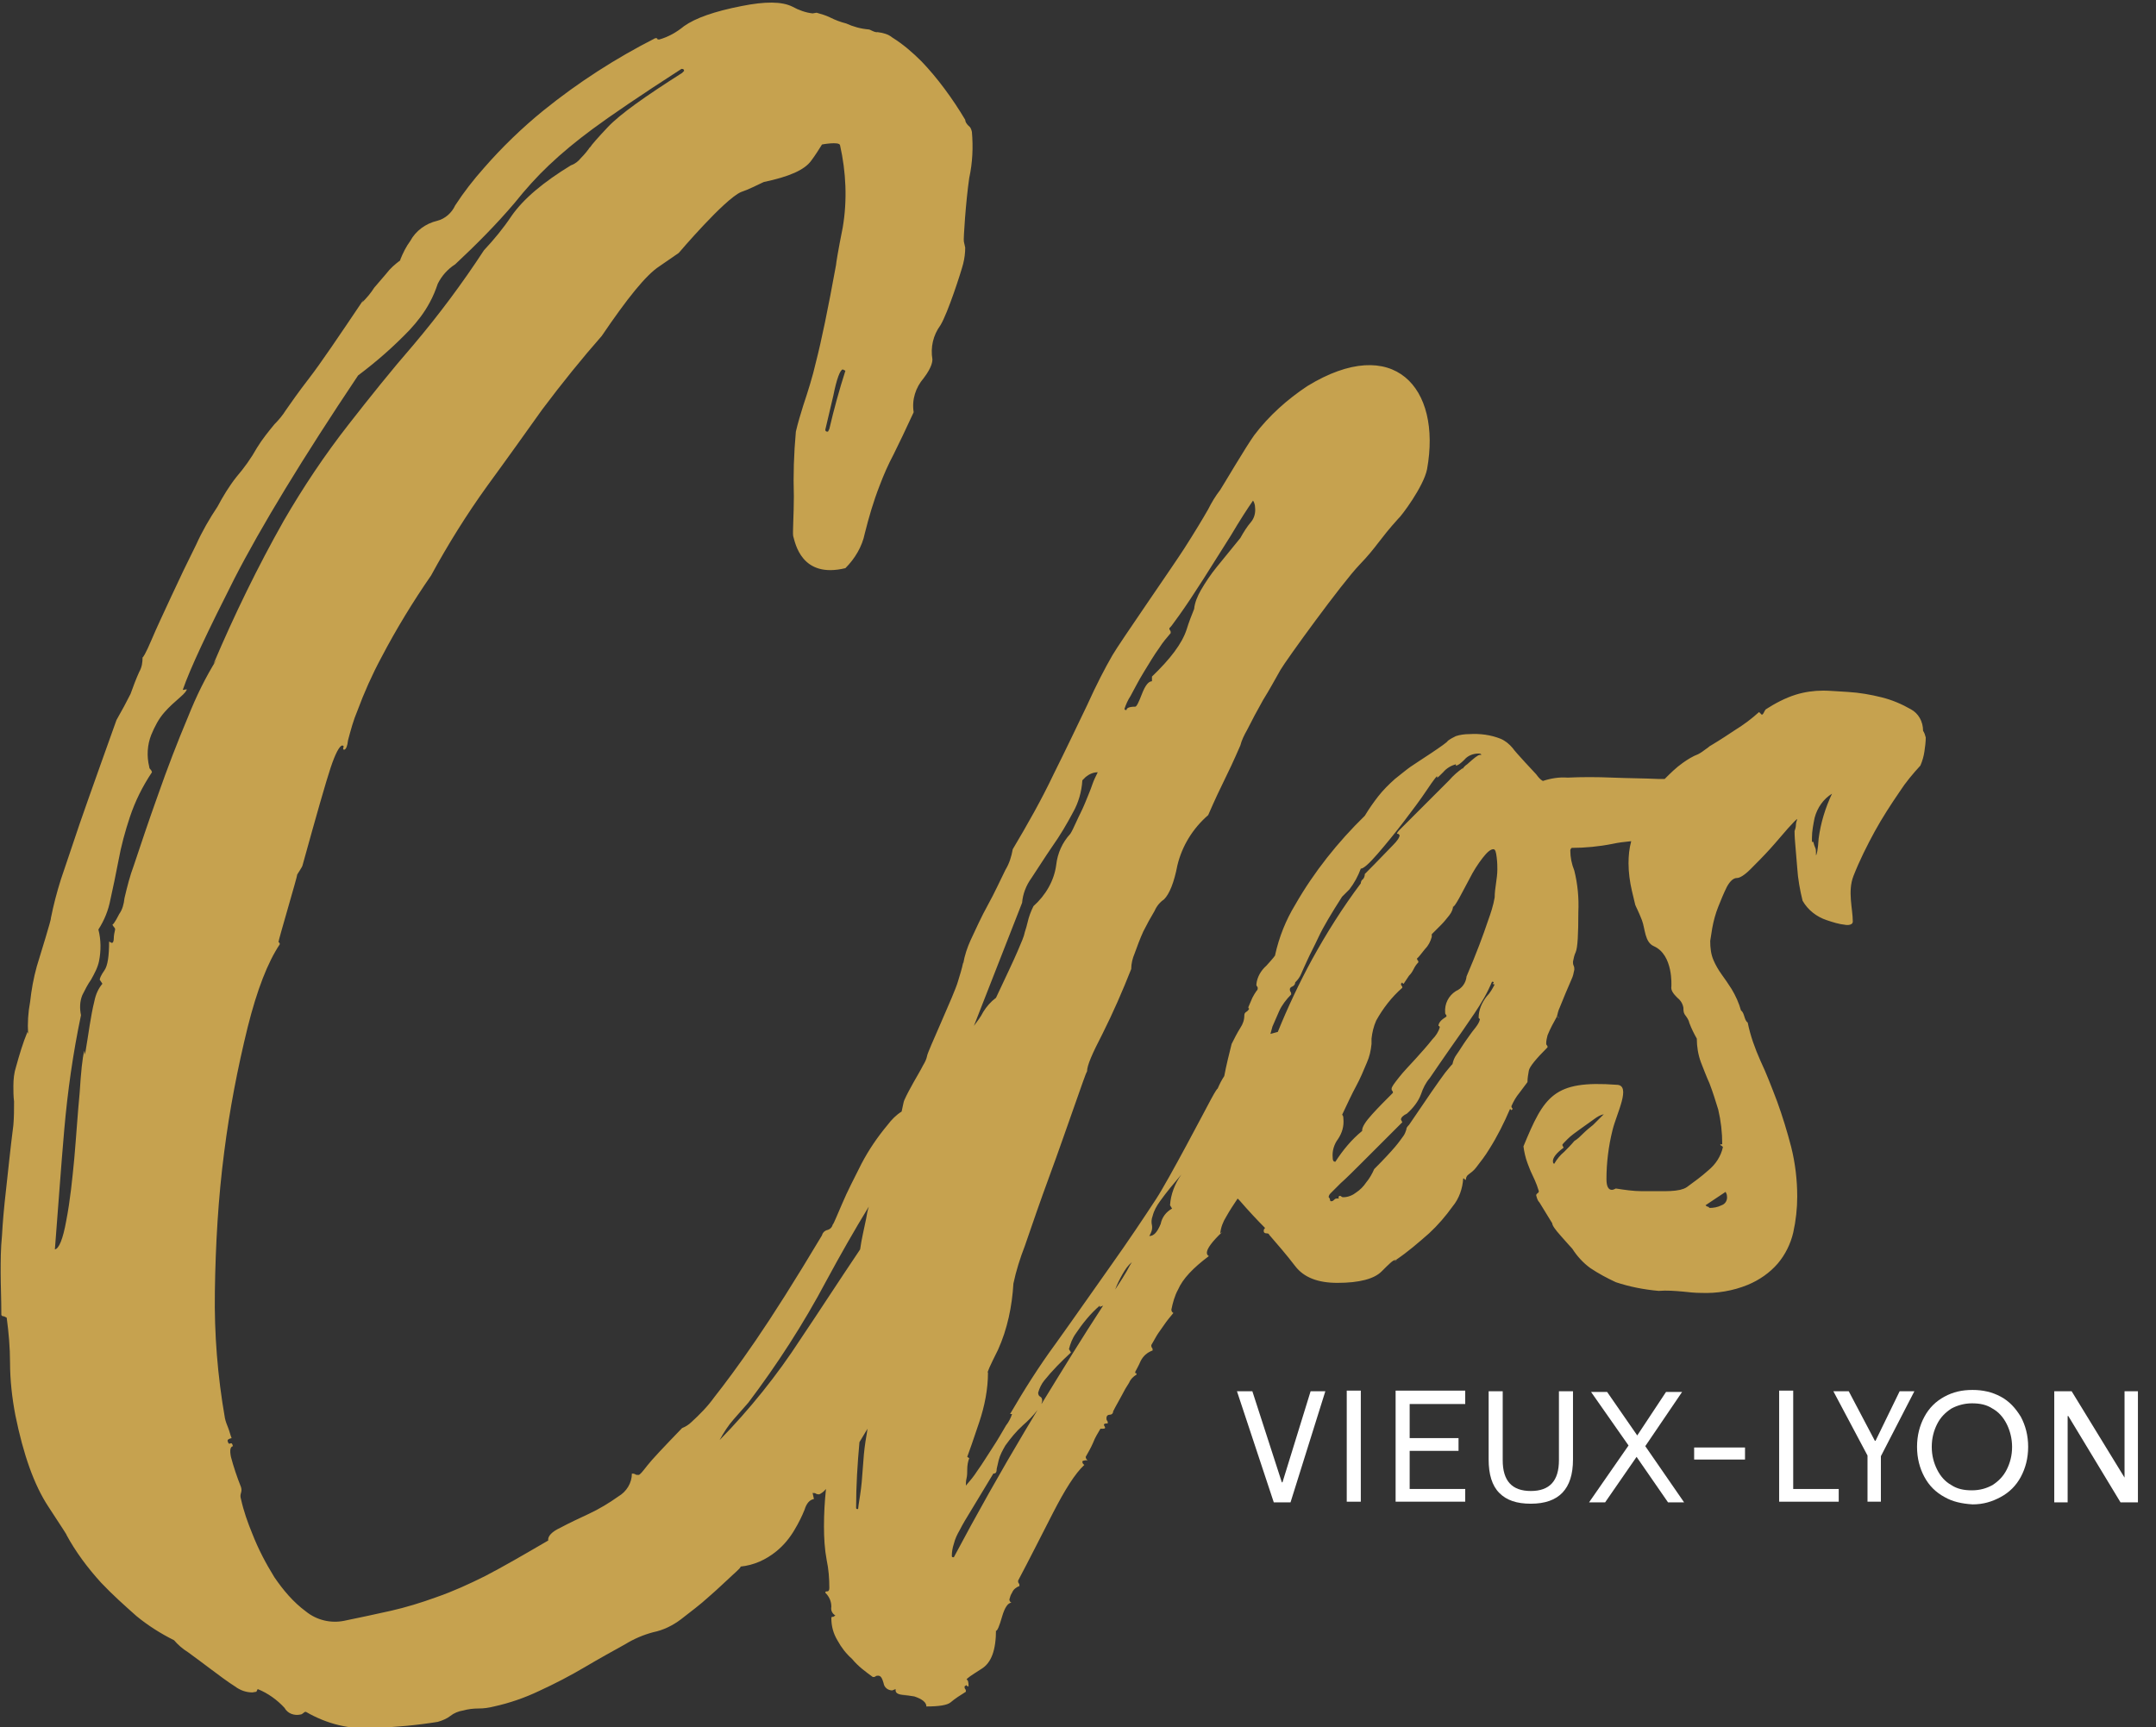 <?xml version="1.0" encoding="utf-8"?>
<!-- Generator: Adobe Illustrator 25.3.0, SVG Export Plug-In . SVG Version: 6.00 Build 0)  -->
<svg version="1.1" id="Calque_1" xmlns="http://www.w3.org/2000/svg" xmlns:xlink="http://www.w3.org/1999/xlink" x="0px" y="0px"
	 viewBox="0 0 322.1 258.1" style="enable-background:new 0 0 322.1 258.1;" xml:space="preserve">
<rect x="0" y="0" width="322.1" height="258.1" fill="#333333" stroke="none"/>
<style type="text/css">
	.st0{fill:#C6A24F;}
	.st1{fill:#FFFFFF;}
</style>
<g>
	<path class="st0" d="M208.7,188.3h-0.1c-0.1,0.1-0.2,0.1-0.3,0.2L208.7,188.3z"/>
	<path class="st0" d="M232.9,152.1l-0.2-0.2C232.7,152,232.8,152.1,232.9,152.1z"/>
	<path class="st0" d="M287.3,109.2c0-1.4-0.7-2.6-1.8-3.2c-1.4-0.8-2.8-1.4-4.4-1.8c-1.6-0.4-3.3-0.7-5-0.8
		c-1.7-0.1-2.9-0.2-3.7-0.2c-1.4,0-2.8,0.2-4.1,0.6c-1.6,0.5-3.1,1.3-4.5,2.2c-0.1,0.1-0.2,0.3-0.3,0.5c-0.1,0.2-0.2,0.3-0.3,0.3
		l-0.4-0.4c-1.1,1-2.3,1.9-3.6,2.7c-0.9,0.6-2.1,1.4-3.6,2.3c-0.1,0-0.5,0.4-0.7,0.5c-0.4,0.3-0.8,0.6-1.2,0.8
		c-0.8,0.3-1.6,0.8-2.3,1.3c-1,0.7-1.9,1.6-2.7,2.4c-0.3,0-0.7,0-1,0c-2.1-0.1-4.4-0.1-6.8-0.2c-2.4-0.1-4.6-0.1-6.7,0
		c-1.2-0.1-2.5,0.1-3.7,0.5c-0.4-0.2-0.7-0.6-1-1c0,0-3.2-3.4-3.5-3.9c-0.5-0.6-1.1-1.1-1.8-1.4c-1.5-0.6-3.1-0.8-4.7-0.7
		c-0.7,0-1.4,0.1-2,0.3c-0.4,0.2-0.8,0.4-1.2,0.7c0,0.3-4.9,3.4-5.6,3.9c-0.7,0.5-1.4,1.1-2.3,1.8c-0.9,0.8-1.8,1.7-2.5,2.6
		c-0.7,0.9-1.4,1.9-2,2.9c-4,3.9-7.6,8.4-10.4,13.3c-1.4,2.3-2.4,4.8-3,7.5c0.1,0-0.3,0.5-1.3,1.6c-0.8,0.7-1.4,1.7-1.5,2.8
		c0,0.1,0,0.2,0.1,0.3c0.1,0.1,0.1,0.2,0.1,0.3c0,0.2-0.1,0.3-0.2,0.4c-0.2,0.3-0.4,0.6-0.6,1c-0.2,0.5-0.4,0.9-0.6,1.4
		c0,0.1,0,0.2,0.1,0.2c0.1,0-0.2,0.4-0.4,0.5c-0.2,0.1-0.3,0.3-0.3,0.5c0,0.7-0.2,1.3-0.6,1.9c-0.5,0.8-0.9,1.6-1.3,2.4
		c-0.4,1.6-0.8,3.2-1.1,4.8c-0.4,0.6-0.7,1.2-1,1.9c0-0.1-0.3,0.3-1,1.6s-6.3,12-8.2,14.9c-1.9,2.9-4.1,6.2-6.8,10
		s-5.4,7.7-8.2,11.6c-2.5,3.4-4.7,6.9-6.8,10.5h0.3c-0.2,0.6-0.5,1.2-0.9,1.7c-0.6,1-1.2,2.1-2,3.3s-1.5,2.4-2.3,3.5
		c-0.5,0.8-1.1,1.5-1.7,2.2c0-0.4,0-0.7,0.1-1.1c0.1-0.4,0.1-0.9,0.1-1.3c0-0.6,0.1-1.2,0.3-1.7l-0.3-0.2c0.3-0.8,0.9-2.5,1.8-5.2
		c0.8-2.4,1.3-4.9,1.3-7.4c-0.2,0.1,0.3-1,1.5-3.4c1.4-3.1,2.1-6.5,2.3-9.9c0.4-1.9,1-3.8,1.7-5.6c1.1-3.2,2.3-6.7,3.7-10.5
		c1.4-3.8,2.6-7.3,3.7-10.4c1.1-3.1,1.7-4.9,1.9-5.2c0-0.9,0.8-2.7,2.3-5.6c1.6-3.2,3-6.4,4.3-9.7c0-0.8,0.2-1.6,0.5-2.3
		c0.4-1.1,0.8-2.2,1.3-3.3c0.5-1,1.1-2.1,1.7-3.1c0.3-0.7,0.8-1.3,1.4-1.7c0.8-0.8,1.5-2.5,2-5.1c0.7-2.9,2.3-5.5,4.6-7.5
		c1-2.3,1.8-4,2.4-5.2c0.6-1.2,1.4-2.9,2.4-5.2c0.2-0.8,0.6-1.6,1-2.3c0.7-1.4,1.5-2.9,2.4-4.5c1-1.6,1.8-3.1,2.6-4.5
		c0.8-1.4,9.2-13,11.8-15.7c2.6-2.7,2.9-3.7,5.8-6.9c0.4-0.3,3.8-4.8,4.3-7.4c2.2-12.2-5-20.3-17.9-12.4c-3,2-5.7,4.4-7.9,7.3
		c-1.3,1.8-4.7,7.6-5.1,8.2c-0.7,0.9-1.3,1.9-1.8,2.9c-0.8,1.4-2,3.4-3.6,5.9c-1.6,2.5-9.6,14-10.7,15.9c-1.1,1.9-2.4,4.4-3.8,7.5
		c-1.5,3.1-3.1,6.5-5,10.3c-1.8,3.8-3.9,7.5-6.1,11.2c-0.2,1.1-0.5,2.1-1.1,3.1c-0.8,1.6-1.6,3.4-2.6,5.2c-1,1.8-1.8,3.6-2.6,5.3
		c-0.5,1.1-0.9,2.3-1.1,3.5v-0.2c-0.2,1-0.5,1.9-0.8,2.9c-0.5,1.8-4.6,10.6-4.6,11.1c-0.1,0.5-0.3,0.9-0.6,1.4
		c-0.4,0.8-0.9,1.6-1.4,2.5c-0.5,0.9-1,1.8-1.4,2.7c-0.1,0.2-0.2,0.8-0.4,1.7c-0.8,0.5-1.5,1.2-2.1,2c-1.5,1.8-2.8,3.7-3.9,5.8
		c-1.1,2.2-2.1,4.1-2.9,6c-0.8,1.8-1.2,2.9-1.4,3.1c-0.1,0.4-0.4,0.7-0.8,0.8c-0.4,0.1-0.7,0.4-0.8,0.8c-4,6.7-7.3,11.9-9.9,15.7
		c-2.6,3.8-4.7,6.6-6.2,8.5c-1,1.4-2.2,2.6-3.4,3.7c-0.4,0.4-0.9,0.7-1.4,0.9c-2.8,2.9-4.5,4.7-5.2,5.6c-0.7,0.9-1.1,1.4-1.3,1.4
		c-0.2,0-0.4,0-0.5-0.1c-0.2-0.1-0.3-0.1-0.5-0.1c0,1.4-0.8,2.7-2,3.4c-1.4,1-2.9,1.9-4.4,2.6s-3,1.4-4.3,2.1
		c-1.3,0.6-1.9,1.3-1.8,1.9c-3.6,2.1-6.7,3.9-9.4,5.3c-2.4,1.2-4.8,2.3-7.4,3.2c-2.2,0.8-4.5,1.5-6.7,2c-2.2,0.5-4.6,1-7,1.5
		c-2,0.4-4.1-0.1-5.7-1.4c-1.9-1.4-3.4-3.2-4.7-5.1c-1.3-2.1-2.4-4.2-3.3-6.5c-0.7-1.7-1.3-3.4-1.7-5.2c-0.1-0.3-0.1-0.6,0-0.9
		c0.1-0.3,0.1-0.6,0-0.9c-0.6-1.5-1.1-3-1.5-4.5c-0.2-1-0.1-1.5,0.3-1.6c-0.1-0.4-0.2-0.5-0.4-0.4c-0.2,0.1-0.3,0-0.4-0.4
		c0-0.2,0.2-0.3,0.6-0.4c-0.2-0.5-0.3-1-0.5-1.5s-0.4-1-0.5-1.5c-1.1-6.3-1.6-12.6-1.5-18.9c0.1-7,0.5-14,1.4-20.9
		c0.8-6.3,2-12.5,3.5-18.6c1.4-5.6,3-9.7,4.8-12.4c0-0.2-0.1-0.3-0.2-0.3s2.9-10.1,2.8-10.1c-0.1,0.1,0.8-1.2,0.8-1.4
		c2.1-7.6,3.5-12.5,4.2-14.6c0.7-2.1,1.3-3.2,1.7-3.3c0.2,0,0.3,0.1,0.2,0.3c-0.1,0.2,0,0.4,0.2,0.3c0.2-0.1,0.4-0.5,0.5-1.4
		c0.4-1.5,0.8-3,1.4-4.4c1-2.7,2.2-5.4,3.6-8c2.2-4.2,4.7-8.3,7.4-12.2c2.5-4.6,5.3-9.1,8.4-13.4c3-4.1,5.7-7.9,8.2-11.4
		c3-4,6-7.7,8.9-11c3.8-5.6,6.6-9.1,8.6-10.4l2.9-2c0,0,6.8-8,9.3-9.1c1.2-0.4,2.3-1,3.4-1.5c3.8-0.8,6.1-1.8,7.1-3.2
		c0.6-0.8,1.1-1.6,1.6-2.4c-0.1,0,2.6-0.5,2.7,0.1c0.9,4,1.1,8.2,0.4,12.3c-0.7,3.5-1,5.4-1,5.6c-1.2,6.6-2.2,11.4-3,14.5
		c-0.5,2.2-1.2,4.4-1.9,6.5c-0.4,1.3-0.8,2.6-1.1,3.9c-0.3,3.3-0.4,6.5-0.3,9.7c0,2.6-0.2,5.5-0.1,5.9c0.3,1,1.2,6.4,7.8,4.8
		c1.4-1.4,2.5-3.2,2.9-5.2c0.6-2.4,1.3-4.8,2.2-7.1c0.6-1.6,1.3-3.2,2.1-4.7c0.8-1.6,1.8-3.7,3-6.3c-0.3-1.9,0.3-3.7,1.5-5.1
		c1.3-1.7,1.3-2.6,1.3-2.8c-0.3-1.8,0.1-3.6,1.2-5.1c1.1-1.8,3.1-8,3.4-9.2c0.2-0.8,0.3-1.6,0.3-2.4l-0.2-0.9
		c-0.1-0.2,0.3-6.1,0.8-9.5c0.5-2.3,0.6-4.6,0.4-6.9c-0.1-0.4-0.2-0.7-0.5-0.9c-0.3-0.3-0.5-0.6-0.5-0.9c-1.9-3.2-4.2-6.3-6.5-8.7
		c-1.4-1.4-2.8-2.6-4.4-3.6c-0.6-0.5-1.4-0.7-2.2-0.8c-0.4,0.1-1.1-0.4-1.3-0.4c-1.2-0.1-2.3-0.4-3.4-0.9c-0.8-0.2-1.6-0.5-2.4-0.9
		c-0.6-0.3-1.3-0.5-2-0.7l-0.6,0.1c-1-0.1-2.1-0.5-3-1c-1.6-0.8-4.1-0.8-7.6-0.1c-4.1,0.8-6.9,1.8-8.6,3c-1.1,0.9-2.3,1.6-3.7,2
		c-0.2,0-0.3,0-0.3-0.1c0-0.1-0.1-0.1-0.3-0.1C92,8.7,86.4,12.3,81.2,16.5C78,19.1,75,22,72.3,25.1c-1.6,1.8-3,3.6-4.3,5.6
		c-0.5,1.1-1.5,2-2.7,2.3c-1.7,0.4-3.2,1.5-4,3c-0.6,0.8-1.1,1.8-1.5,2.8l0,0.1c-0.8,0.6-1.5,1.2-2.1,2c-0.6,0.7-1.2,1.4-1.8,2.1
		c-0.5,0.8-1.1,1.5-1.8,2.2l0.2-0.4c-3.7,5.5-6.4,9.5-8.1,11.7c-1.7,2.2-2.8,3.8-3.5,4.8c-0.5,0.8-1.1,1.5-1.7,2.1
		c-0.9,1.1-1.8,2.2-2.6,3.5c-0.9,1.6-1.9,3-3.1,4.4c-1.1,1.4-2,2.9-2.8,4.4c-1.2,1.8-2.3,3.7-3.2,5.7c-1.3,2.6-2.5,5.1-3.7,7.7
		c-1.2,2.6-2.2,4.7-3,6.6c-0.8,1.9-1.3,2.7-1.3,2.5c0,0.8-0.1,1.5-0.5,2.2c-0.5,1.1-0.9,2.2-1.3,3.3c-0.6,1.2-1.3,2.5-2.1,3.9
		c0,0-4.3,12-5.5,15.5c-1.2,3.5-2.1,6.3-2.8,8.3c-0.6,1.9-1.1,3.8-1.5,5.8c0.1,0.1-1.5,5.2-2.1,7.2c-0.5,1.8-0.8,3.5-1,5.3
		c-0.3,1.6-0.4,3.2-0.3,4.8l-0.1-0.3c-0.7,1.7-1.2,3.4-1.7,5.2c-0.3,0.9-0.4,1.9-0.4,2.9c0,0.7,0,1.5,0.1,2.3c0,1.2,0,2.3-0.1,3.5
		c-0.5,3.9-0.8,7.1-1.1,9.7c-0.3,2.6-0.5,4.9-0.6,6.8c-0.2,2-0.2,3.8-0.2,5.6c0,1.8,0.1,3.9,0.1,6.2c0,0.1,0,0.1,0,0.1
		c0.1,0.2,0.3,0.2,0.4,0.2l0.4,0.2c0.3,2.2,0.5,4.5,0.5,6.7c0,2.6,0.3,5.3,0.8,7.9c1.2,5.9,2.8,10.4,4.9,13.6s3,4.6,2.7,4.2
		c1.4,2.6,3.2,5,5.2,7.2c1.7,1.8,3.5,3.4,5.3,5c1.7,1.4,3.6,2.6,5.6,3.6c0.6,0.7,1.3,1.3,2.1,1.8c1.1,0.8,2.3,1.7,3.5,2.6
		c1.2,0.9,2.4,1.8,3.5,2.5c0.8,0.6,1.7,0.9,2.6,0.9l0.6-0.1l0.2-0.4c1.5,0.6,2.9,1.6,4,2.8c0.5,0.9,1.5,1.2,2.4,1
		c0.1,0,0.3-0.1,0.4-0.2c0.1-0.1,0.2-0.2,0.4-0.2c3.1,1.8,6.6,2.7,10.2,2.4c3.2-0.1,6.4-0.4,9.5-0.9c0.7-0.2,1.4-0.5,1.9-0.9
		c0.5-0.4,1.2-0.7,1.9-0.8c0.7-0.2,1.5-0.3,2.3-0.3s1.5-0.1,2.3-0.3c2.3-0.5,4.6-1.3,6.7-2.3c2.4-1.1,4.7-2.3,6.9-3.6
		c2.2-1.3,4.2-2.4,6-3.4c1.3-0.8,2.7-1.4,4.2-1.8c1.5-0.3,2.9-1,4.1-1.9c1.4-1.1,2.9-2.2,4.2-3.4c1.4-1.2,2.5-2.3,3.5-3.2
		c1-0.9,1.4-1.3,1.2-1.3c2-0.2,3.8-1,5.4-2.3c1.1-0.9,2-2,2.7-3.2c0.6-1,1.1-2,1.5-3c0.3-1,0.8-1.5,1.4-1.6l-0.2-0.9
		c0.2,0,0.4,0,0.5,0.1c0.2,0.1,0.3,0.1,0.5,0.1c0.2-0.1,0.6-0.3,1-0.8c-0.2,1.9-0.3,3.7-0.3,5.6c0,1.7,0.1,3.4,0.4,5
		c0.3,1.4,0.4,2.8,0.4,4.2c0,0.3-0.1,0.5-0.3,0.5s-0.3,0-0.3,0.2c0.6,0.6,0.9,1.3,0.9,2.1c-0.1,0.5,0.1,1,0.6,1.3l-0.3,0.2
		c-0.2,0-0.3,0-0.3,0.2c0,1.2,0.3,2.3,0.9,3.3c0.6,1.1,1.3,2,2.2,2.8c0.9,1.1,2,1.9,3.1,2.7c0.2,0,0.3,0,0.4-0.1
		c0.1-0.1,0.3-0.1,0.4-0.1c0.4,0,0.6,0.4,0.8,1.1c0.1,0.7,0.7,1.1,1.3,1.1l0.5-0.2v0.2c0,0.5,0.6,0.7,1.8,0.7h-0.8
		c0.6,0,1.2,0.1,1.8,0.2c1.2,0.4,1.8,0.9,1.8,1.5c1.9,0,3.1-0.2,3.6-0.6c0.7-0.6,1.5-1.1,2.3-1.6c0-0.2,0-0.3-0.1-0.4
		c-0.1-0.1-0.1-0.3-0.1-0.4l0.3-0.2c0,0.1,0.1,0.2,0.3,0.2c0-0.7-0.1-1-0.3-1c0-0.2,0.8-0.7,2.2-1.6c1.5-0.9,2.2-2.8,2.2-5.9v0.2
		c0.2,0,0.5-0.7,0.9-2.1c0.4-1.4,0.9-2.1,1.4-2.1c-0.2-0.1-0.3-0.3-0.3-0.5c0.1-0.4,0.2-0.7,0.4-1c0.2-0.5,0.6-0.8,1.1-1
		c0-0.2,0-0.3-0.1-0.4c-0.1-0.1-0.1-0.3-0.1-0.4c1.7-3.2,3.4-6.6,5.2-10.1s3.3-5.9,4.7-7.2c-0.2-0.1-0.3-0.3-0.3-0.5
		c0-0.1,0.3-0.2,0.8-0.2c-0.2-0.1-0.3-0.3-0.3-0.5c0.4-0.7,0.8-1.4,1.1-2.1c0.3-0.8,0.7-1.4,1.1-2.1h0.3c0.4,0,0.5-0.1,0.3-0.4
		s0-0.4,0.5-0.4c0-0.2,0-0.3-0.1-0.4c-0.1-0.1-0.1-0.3-0.1-0.4c0-0.3,0.2-0.5,0.5-0.5s0.5-0.2,0.5-0.5c0.5-1,1-1.8,1.3-2.4
		s0.7-1.3,1.1-1.9c0.2-0.5,0.6-0.9,1.1-1.2c0-0.1,0-0.2-0.1-0.2c-0.1,0-0.1,0-0.1-0.2c0.2-0.4,0.5-0.9,0.8-1.6
		c0.4-0.8,1-1.3,1.8-1.6c0-0.2,0-0.3-0.1-0.4c-0.1-0.1-0.1-0.3-0.1-0.4l0.8-1.4c0.3-0.5,0.7-1,1.1-1.6c0.4-0.6,0.9-1.2,1.4-1.8
		c-0.2-0.1-0.3-0.3-0.3-0.5c0.2-1,0.5-2.1,1-3c0.7-1.6,2.2-3.2,4.6-5c-0.2-0.1-0.3-0.3-0.3-0.5c0-0.6,0.8-1.7,2.3-3.1l-0.3,0.2
		c0.1-0.9,0.4-1.7,0.9-2.5c0.5-0.9,1.1-1.8,1.7-2.7c0.1,0.1,0.2,0.2,0.3,0.3c1.3,1.5,2.6,2.9,3.8,4.1c-0.1,0.1-0.2,0.2-0.2,0.4v0.1
		c0,0.2,0.2,0.3,0.4,0.3c0.3,0,0.4,0.1,0.4,0.2c1.3,1.5,2.6,3,3.9,4.7c1.3,1.7,3.4,2.5,6.3,2.5c3.3,0,5.5-0.6,6.6-1.7
		c1.1-1.1,1.7-1.7,2-1.7h0.1c1.8-1.2,3.4-2.6,5-4c1.3-1.2,2.5-2.6,3.5-4c1-1.2,1.5-2.7,1.6-4.2c0.1,0,0.2,0,0.2,0.1s0.1,0.1,0.2,0.1
		c0-0.3,0.1-0.6,0.4-0.8c0.4-0.3,0.8-0.6,1.1-1c0.7-0.9,1.4-1.8,2-2.8c1.2-1.9,2.2-3.9,3.1-6l0.2,0.2l0.2-0.2
		c-0.1-0.1-0.2-0.2-0.2-0.4c0.3-0.7,0.7-1.4,1.2-2l1.2-1.6c0-0.6,0.1-1.1,0.2-1.7c0.1-0.6,1.1-1.8,2.8-3.5c0-0.1,0-0.2-0.1-0.3
		c-0.1-0.1-0.1-0.2-0.1-0.3c0-0.4,0.1-0.8,0.2-1.2c0.4-1,0.9-1.9,1.4-2.8c0.1-0.4,0.2-0.9,0.4-1.3c0.3-0.7,0.6-1.5,0.9-2.2
		c0.3-0.7,0.6-1.4,0.9-2.1c0.2-0.4,0.3-0.9,0.4-1.4c0-0.2,0-0.4-0.1-0.6c-0.1-0.2-0.1-0.4-0.1-0.6c0.1-0.5,0.2-1,0.4-1.4
		c0.3-0.7,0.4-2.7,0.4-6c0.1-2.1-0.1-4.2-0.6-6.2c-0.4-1-0.6-2-0.6-3c0-0.2,0.1-0.3,0.2-0.4c2,0,4.1-0.2,6.1-0.6
		c0.9-0.2,1.8-0.3,2.8-0.4c-0.3,1.1-0.4,2.2-0.4,3.3c0,1.4,0.2,2.8,0.5,4.1c0.3,1.3,0.5,2.1,0.5,2.1c0.1,0.3,0.5,1,1,2.3
		s0.4,3.3,1.8,3.9c2.9,1.3,2.6,5.9,2.6,6c-0.1,0.6,0.3,1.1,0.9,1.7c0.5,0.4,0.8,0.9,0.9,1.5c0,0.3,0,0.7,0.2,1
		c0.3,0.4,0.6,0.8,0.7,1.3c0.3,0.8,0.7,1.6,1.1,2.3c0,1.2,0.2,2.4,0.6,3.5c0.4,1,0.8,2.1,1.3,3.2c0.5,1.3,0.9,2.6,1.3,3.9
		c0.4,1.7,0.6,3.4,0.6,5.2H257c0,0.1,0.1,0.2,0.2,0.2l0.2,0.2c-0.3,1.4-1.1,2.6-2.2,3.5c-1,0.9-2.1,1.7-3.2,2.5
		c-0.3,0.2-0.6,0.3-1,0.4c-0.9,0.2-1.9,0.2-2.8,0.2h-2.9c-1.3,0-2.6-0.2-3.9-0.4c-0.2,0.1-0.4,0.2-0.6,0.2c-0.5,0-0.8-0.5-0.8-1.6
		c0-2.4,0.3-4.9,0.9-7.3c0.6-2.5,2.9-6.8,0.6-6.8c-9.4-0.7-10.8,1.7-13.9,9.2c0.1,0.8,0.3,1.7,0.6,2.5c0.2,0.5,0.4,1.1,0.7,1.7
		c0.3,0.6,0.5,1.1,0.7,1.6c0.1,0.3,0.2,0.6,0.3,0.9c0,0.1-0.1,0.3-0.2,0.3c-0.1,0.1-0.2,0.2-0.2,0.3c0.1,0.4,0.2,0.8,0.5,1.1
		c0.3,0.5,1.9,3.1,1.9,3.1c0,0.3,0.4,0.9,1.3,1.9c0.9,1,1.4,1.6,1.7,1.9c0.7,1.1,1.6,2.1,2.7,2.9c1.2,0.8,2.5,1.5,3.8,2.1
		c2.1,0.7,4.2,1.1,6.4,1.3c1.2-0.1,2.4,0,3.6,0.1c0.9,0.1,1.8,0.2,2.7,0.2c2.4,0.1,4.8-0.3,7-1.2c1.7-0.7,3.3-1.8,4.5-3.2
		c1.1-1.3,1.9-2.9,2.3-4.6c0.4-1.8,0.6-3.6,0.6-5.4c0-2.5-0.3-5-0.9-7.4c-0.6-2.3-1.3-4.6-2.1-6.8c-0.8-2.1-1.6-4.2-2.5-6.1
		c-0.8-1.8-1.5-3.7-1.9-5.7c-0.3-0.2-0.4-0.6-0.5-0.9c-0.1-0.3-0.2-0.7-0.5-0.9c-0.3-1.1-0.8-2.2-1.4-3.2c-0.5-0.8-1-1.5-1.5-2.2
		c-0.5-0.7-0.9-1.4-1.2-2.1c-0.4-0.9-0.5-1.9-0.5-2.9c0.1-0.6,0.2-1.3,0.3-1.9c0.2-1.1,0.5-2.2,0.9-3.2s0.8-2,1.3-3
		c0.5-0.9,1-1.3,1.5-1.3c0.4,0,1.1-0.4,2-1.3c0.9-0.9,1.9-1.9,2.9-3c1-1.1,1.9-2.2,2.7-3.1c0.8-0.9,1.3-1.4,1.4-1.4
		c-0.1,0.3-0.2,0.6-0.2,0.9c0,0.3-0.1,0.6-0.2,0.9c0,0.1,0,0.8,0.1,1.9c0.1,1.1,0.2,2.3,0.3,3.6c0.1,1.6,0.4,3.3,0.8,4.9
		c0.8,1.4,2.1,2.4,3.6,2.9c0.9,0.3,1.8,0.6,2.8,0.7c-0.1,0,1.1,0.2,1.1-0.5c0-1.9-0.8-4.5,0.1-6.8c0.9-2.3,2-4.5,3.2-6.7
		c1.1-2,2.4-4,3.7-5.9c0.9-1.4,2-2.7,3.1-3.9c0.3-0.7,0.5-1.4,0.6-2.1c0.1-0.7,0.2-1.4,0.2-2.1C287.6,109.8,287.5,109.5,287.3,109.2
		z M168.9,104c0.6-1.1,1.2-2.3,2-3.6c0.8-1.3,1.5-2.5,2.3-3.6c0.5-0.8,1.1-1.5,1.7-2.2c0-0.2,0-0.3-0.1-0.4
		c-0.1-0.1-0.1-0.3-0.1-0.4c0,0.2,0.5-0.5,1.5-1.9c1-1.4,2.2-3.2,3.6-5.4c1.4-2.2,2.7-4.3,4.1-6.5c1.3-2.2,2.4-3.9,3.3-5.2
		c0.2,0.3,0.3,0.7,0.3,1c0.1,0.8-0.1,1.6-0.6,2.2c-0.6,0.7-1.1,1.5-1.6,2.4c-1.4,1.7-2.6,3.2-3.5,4.3c-0.9,1.1-1.7,2.3-2.4,3.5
		c-0.5,0.9-0.9,1.8-1,2.8c-0.4,1-0.8,2-1.1,3c-0.7,2.2-2.5,4.5-5.2,7.1v0.7c-0.5,0-1,0.6-1.5,1.9s-0.8,1.9-1,1.9
		c-0.9,0-1.3,0.2-1.3,0.5c-0.2,0-0.3,0-0.3-0.2C168.2,105.3,168.5,104.6,168.9,104z M123.9,64.1l-0.2,0.4h-0.1
		c-0.2,0-0.3-0.1-0.3-0.3c0.2-0.8,0.6-2.6,1.2-5.1c0.5-2.5,1-3.8,1.4-3.9l0.4,0.2C125.4,58.2,124.6,61.1,123.9,64.1z M28.1,107.1
		c-1.6,3.8-3.1,7.7-4.5,11.7c-1.4,3.9-2.6,7.5-3.6,10.5c-0.6,1.6-1,3.2-1.4,4.9c-0.1,0.9-0.3,1.7-0.8,2.4c-0.6,1.2-1,1.7-1,1.5
		c0,0.1,0.1,0.3,0.2,0.4c0.1,0.1,0.2,0.2,0.2,0.4c-0.1,0.4-0.2,0.9-0.2,1.3c0,0.4-0.1,0.7-0.3,0.7l-0.4-0.2c0,2.1-0.2,3.6-0.7,4.3
		s-0.7,1.2-0.7,1.4l0.4,0.6c-0.6,0.7-1,1.6-1.2,2.6c-0.3,1.2-0.5,2.4-0.7,3.6c-0.2,1.2-0.4,2.7-0.7,4.4l-0.1-0.6
		c-0.3,1.1-0.5,3.2-0.7,6.3c-0.3,3.1-0.5,6.4-0.8,9.8c-0.3,3.1-0.6,6.2-1.2,9.3c-0.5,2.8-1.1,4.2-1.7,4.3c0.5-6.3,0.9-12.2,1.4-17.9
		s1.3-11.4,2.5-17.1c-0.2-1-0.2-2,0.2-3c0.4-0.8,0.8-1.6,1.3-2.3c0.5-0.9,1-1.8,1.2-2.8c0.3-1.5,0.3-3.2-0.1-4.7
		c0.9-1.4,1.5-2.9,1.8-4.5c0.4-1.8,0.8-3.7,1.2-5.8c0.4-2.2,1-4.4,1.7-6.5c0.8-2.4,1.9-4.6,3.3-6.7c0-0.1-0.1-0.3-0.2-0.4
		c-0.1-0.1-0.2-0.2-0.2-0.4c-0.4-1.6-0.3-3.3,0.3-4.8c0.5-1.2,1.1-2.4,2-3.4c0.7-0.8,1.5-1.5,2.3-2.2c0.7-0.6,1-1,1-1.2l-0.6,0.1
		c1.1-3.2,3.7-8.7,7.7-16.6c4-7.8,10.2-18,18.5-30.4c2.8-2.1,5.3-4.3,7.7-6.8c1.2-1.3,2.2-2.6,3-4.1c0.5-0.9,0.9-1.9,1.2-2.8
		c0.6-1.2,1.5-2.2,2.6-2.9c3.1-2.9,6.1-5.9,8.9-9.2c1.6-2,3.3-3.9,5.1-5.6c2-1.9,4.2-3.7,6.5-5.4c2.7-2,7.1-5,13.3-9
		c0.1,0,0.1,0,0.1,0c0.2,0,0.3,0.1,0.3,0.3l-0.3,0.3c-5.5,3.5-9.2,6.1-11.1,8.1c-1.5,1.6-2.4,2.6-2.7,3.1l0.1-0.2
		c-0.4,0.6-0.9,1.2-1.4,1.7c-0.4,0.5-0.9,0.9-1.5,1.1c-4.1,2.5-7.1,5-8.9,7.6c-1.2,1.8-2.6,3.5-4.1,5.1c-3.2,4.9-6.7,9.6-10.5,14.1
		c-3.3,3.8-6.5,7.8-9.7,11.9c-3.6,4.6-6.8,9.4-9.7,14.4c-3.9,6.9-7.4,14.1-10.5,21.4l0.5-0.7C30.7,101.2,29.3,104.1,28.1,107.1z
		 M152.7,134.9c0.1-1.3,0.6-2.6,1.4-3.7c1-1.5,2-3.1,3.1-4.7c1.2-1.7,2.2-3.4,3.1-5.1c0.8-1.4,1.3-3.1,1.4-4.8l0.5-0.5
		c0.5-0.4,1.1-0.7,1.8-0.7c-0.3,0.6-0.6,1.2-0.8,1.8c-0.3,0.9-0.7,1.8-1.1,2.8c-0.4,1-0.9,1.9-1.3,2.8c-0.4,0.9-0.7,1.5-0.9,1.8
		c-1.2,1.3-1.9,2.9-2.1,4.6c-0.3,2.4-1.6,4.6-3.4,6.2c-0.4,0.8-0.7,1.6-0.9,2.5c-0.1,0.4-0.2,0.8-0.4,1.4c-0.1,0.6-0.5,1.5-1.1,2.9
		s-1.7,3.7-3.2,6.9c-0.8,0.6-1.4,1.3-1.9,2.1c-0.4,0.8-0.9,1.4-1.4,2.1L152.7,134.9z M119.6,200.1c-3.5,5.4-7.6,10.5-12.1,15.1
		c0.6-1.1,1.3-2.2,2.1-3.1c0.8-0.9,1.5-1.7,2.2-2.5c4.3-5.7,8.2-11.7,11.7-18.3c2-3.7,4.1-7.4,6.3-11c-0.2,0.6-0.3,1.2-0.4,1.8
		c-0.3,1.5-0.7,3.1-0.9,4.6C125.2,191.6,122.3,196.1,119.6,200.1z M128.9,219.4c-0.1,1.5-0.2,2.7-0.4,4c-0.2,1.3-0.3,1.9-0.3,2.1
		c-0.2,0-0.3,0-0.3-0.2c0-3.3,0.2-6.5,0.5-9.8c0.3-0.5,0.6-1,0.9-1.5c0.1-0.2,0.2-0.3,0.3-0.5c0,0.1-0.1,0.7-0.3,1.9
		C129.1,216.7,129,217.9,128.9,219.4z M142.5,232.7c-0.2,0-0.3,0-0.3-0.2c0-0.6,0.1-1.2,0.3-1.8c0.2-0.8,0.5-1.4,0.9-2.1
		c0.4-0.8,1-1.8,1.8-3.1s1.8-3,3.2-5.3c0.3,0,0.5-0.1,0.5-0.7c0.1-0.4,0.2-0.9,0.3-1.3c0.2-0.8,0.6-1.5,1-2.2c0.8-1.1,1.6-2.1,2.6-3
		c0.8-0.7,1.5-1.4,2.2-2.3c-0.6,1-1.2,2-1.8,3C149.5,219.9,145.9,226.3,142.5,232.7z M155.6,209.8c0-0.2,0.1-0.3,0.1-0.5
		c0-0.3-0.1-0.5-0.3-0.6c-0.2-0.1-0.3-0.3-0.3-0.6c0.2-0.7,0.5-1.3,0.9-1.8c1.2-1.5,2.6-2.9,4-4.2l-0.3-0.5c0.2-0.8,0.5-1.6,1-2.3
		c1-1.5,2.2-3,3.6-4.2v0.2l0.5-0.2C161.6,200,158.6,204.9,155.6,209.8z M168,190.5c-0.4,0.7-0.9,1.4-1.4,2.2
		c0.3-0.8,0.7-1.6,1.1-2.3c0.4-0.7,0.8-1.3,1.4-1.8C168.7,189.2,168.4,189.9,168,190.5z M174.8,180.1l0.3,0.5
		c-0.9,0.5-1.5,1.3-1.7,2.3c-0.5,1.2-1,1.8-1.7,1.8c0.3-0.5,0.5-1,0.4-1.6c-0.1-0.4-0.1-0.9,0.1-1.4c0.2-0.8,0.6-1.5,1.1-2.2
		c1-1.4,2.1-2.7,3.2-4C175.5,176.9,174.9,178.5,174.8,180.1z M191.1,151.1c0.4-0.9,1.1-1.8,1.8-2.5c0-0.1,0-0.3-0.1-0.4
		c-0.1-0.1-0.1-0.3-0.1-0.4c0-0.1,0.1-0.3,0.4-0.4c0.2-0.1,0.4-0.3,0.4-0.6c0.4-0.4,0.7-0.8,0.9-1.3s0.5-1.1,0.9-2
		c0.4-0.9,1-2,1.7-3.5s1.9-3.5,3.5-6l1.1-1.1c0.7-0.9,1.3-2,1.7-3.1c0.4,0,1.2-0.7,2.5-2.2s2.6-3.1,3.9-4.8c1.3-1.7,2.5-3.3,3.5-4.8
		s1.5-2.1,1.5-2v0.2c0.1,0,0.4-0.3,0.9-0.8c0.5-0.6,1.2-1,1.9-1.2v0.2c0.3,0,0.7-0.3,1.3-0.9c0.5-0.6,1.3-0.9,2.1-0.9
		c0.3,0,0.4,0.1,0.4,0.2h-0.2c-0.3,0-0.9,0.5-1.9,1.4c-0.3,0.2-0.5,0.4-0.7,0.7c0,0,0,0,0-0.1c-0.7,0.5-1.4,1.1-2,1.8l-7.4,7.4
		c-0.3,0.3-0.4,0.5-0.4,0.6h0.2l0.2,0.2c0,0.3-0.3,0.8-1,1.5c-0.7,0.7-2.1,2.2-4.2,4.3c0,0.3-0.1,0.6-0.3,0.8
		c-0.2,0.1-0.3,0.4-0.3,0.6c-2.7,3.6-5.1,7.4-7.3,11.4c-1.9,3.5-3.6,7.1-5.1,10.8c-0.4,0.1-0.7,0.2-1.1,0.3c0.1-0.4,0.2-0.7,0.3-1.1
		C190.4,152.7,190.7,152,191.1,151.1z M222.1,148.9c-0.7,0.9-1.2,2-1.2,3.2l0.2,0.2c-0.1,0.5-0.4,0.9-0.7,1.3
		c-0.5,0.6-0.9,1.2-1.4,1.9s-0.9,1.4-1.4,2.1c-0.3,0.4-0.5,0.9-0.6,1.4c-0.3,0.3-0.6,0.7-1.1,1.3c-0.9,1.2-2.7,3.8-5.4,7.8
		c-0.2,0.2-0.4,0.4-0.4,0.7c-0.1,0.3-0.2,0.6-0.4,0.9c-0.3,0.4-0.7,1-1.3,1.7c-0.6,0.7-1.6,1.8-3.1,3.3c-0.3,0.7-0.7,1.4-1.2,2
		c-0.4,0.6-0.9,1.1-1.5,1.5c-0.5,0.4-1.2,0.7-1.9,0.7c-0.1,0-0.2,0-0.3-0.1c-0.1-0.1-0.2-0.1-0.3-0.1c-0.1,0.1-0.2,0.2-0.1,0.3
		c0.1,0.1,0,0.1-0.3,0.1c-0.2,0-0.3,0.1-0.4,0.2c-0.1,0.1-0.2,0.2-0.4,0.2c-0.1,0-0.1,0-0.1,0s-0.1-0.1-0.1-0.2
		c0-0.2-0.1-0.3-0.2-0.4c0-0.2,0.1-0.4,0.3-0.6c0.5-0.5,1-1,1.5-1.5c0.8-0.7,1.9-1.8,3.4-3.3s3.4-3.4,5.8-5.8l-0.2-0.4
		c0-0.3,0.3-0.6,0.9-0.9c0.9-0.8,1.7-1.8,2.1-2.9c0.3-0.9,0.7-1.7,1.3-2.4c0.9-1.3,1.9-2.8,3.1-4.5c1.2-1.7,2.4-3.4,3.6-5.2
		c1-1.5,1.9-3,2.6-4.7c0.3,0,0.3,0.1,0.2,0.2c-0.1,0.1-0.1,0.2,0.2,0.2C223,147.7,222.6,148.4,222.1,148.9z M223.5,132
		c-0.1,0.7-0.2,1.4-0.2,2.1c-0.2,1.2-0.6,2.4-1,3.5c-0.7,2.1-1.7,4.8-3.2,8.3c-0.1,1-0.7,1.8-1.6,2.2c-1.1,0.7-1.7,1.9-1.6,3.2
		c0,0.1,0,0.2,0.1,0.3c0.1,0.1,0.1,0.2,0.1,0.3c-0.3,0.2-0.6,0.4-0.8,0.6s-0.4,0.5-0.4,0.8c0.1,0,0.2,0.1,0.2,0.2
		c-0.2,0.7-0.6,1.3-1.1,1.8c-0.7,0.9-1.6,1.9-2.5,2.9c-0.9,1-1.8,1.9-2.5,2.8s-1.1,1.4-1.1,1.7c0,0.1,0,0.2,0.1,0.3
		c0.1,0.1,0.1,0.2,0.1,0.3c-1.1,1.1-2.1,2.1-3.1,3.2c-1,1.1-1.5,1.9-1.5,2.4v0.1c-1.6,1.3-2.9,2.9-4,4.6c-0.3,0-0.4-0.2-0.4-0.6
		c-0.1-1,0.2-2,0.8-2.8c0.6-0.9,0.9-1.9,0.8-3c0-0.4-0.1-0.6-0.2-0.6c0.8-1.7,1.5-3.2,2.1-4.3c0.6-1.1,1.1-2.3,1.6-3.5
		c0.4-0.9,0.6-1.8,0.7-2.8v-0.8c0.1-0.9,0.3-1.8,0.7-2.7c1-1.8,2.3-3.5,3.9-4.9c0-0.1,0-0.2-0.1-0.3c-0.1-0.1-0.1-0.2-0.1-0.3
		l0.2-0.2c0,0.1,0.1,0.2,0.2,0.2l0.8-1.2c0.3-0.3,0.5-0.6,0.7-1c0.2-0.4,0.4-0.7,0.7-1c0-0.1,0-0.2-0.1-0.3
		c-0.1-0.1-0.1-0.2-0.1-0.3c0.1,0,0.5-0.5,1.2-1.4c0.5-0.5,0.8-1.1,1-1.8v-0.4l-0.2,0.2l1.6-1.6c0.4-0.4,0.8-0.9,1.2-1.4
		c0.4-0.5,0.6-1,0.6-1.6v0.3c0.1,0,0.4-0.4,0.9-1.3s1-1.9,1.6-3c0.5-1,1.2-2.1,1.9-3s1.2-1.3,1.6-1.3c0.3,0,0.4,0.4,0.5,1.2
		c0.1,0.8,0.1,1.4,0.1,1.8C223.7,130.6,223.6,131.3,223.5,132z M238,168.1c-0.5,0.4-1,0.8-1.5,1.3c-0.4,0.4-0.8,0.8-1.3,1.1
		c-0.5,0.6-1,1.1-1.5,1.6c-0.6,0.5-1.1,1.1-1.5,1.8c-0.1,0-0.2-0.1-0.2-0.4c0-0.5,0.5-1.2,1.6-2l-0.2-0.4c0-0.1,0.3-0.4,0.8-0.9
		s1.2-1,1.9-1.5c0.7-0.5,1.4-1,2.1-1.5c0.4-0.3,0.9-0.6,1.4-0.7L238,168.1z M258,178.7c0.1,0.6-0.2,1.2-0.8,1.4
		c-0.6,0.3-1.2,0.4-1.8,0.4c-0.1-0.1-0.2-0.2-0.3-0.2c-0.1,0-0.2-0.1-0.3-0.2l3-2C257.9,178.3,258,178.5,258,178.7z M271.7,125.3
		c-0.1,1.7-0.3,2.5-0.4,2.5v-0.4c0-0.2,0-0.5-0.1-0.7c-0.1-0.2-0.2-0.5-0.3-0.9h-0.2v-0.6c0-1,0.2-2,0.4-3c0.4-1.5,1.3-2.8,2.6-3.6
		C272.7,120.7,272,123,271.7,125.3z"/>
</g>
<g>
	<path class="st1" d="M187.1,207.9l4.4,13.6h0.1l4.2-13.6h2.2l-5.2,16.6h-2.5l-5.5-16.6H187.1z"/>
	<path class="st1" d="M201.2,224.4v-16.6h2.1v16.6H201.2z"/>
	<path class="st1" d="M218.9,207.9v1.9h-8.3v5.1h7.3v1.9h-7.3v5.7h8.3v1.9h-8.3l0,0h-2.1v-16.6h10.4V207.9z"/>
	<path class="st1" d="M232.9,207.9h2.1v10.2c0,4.4-2.1,6.6-6.3,6.6c-2.1,0-3.6-0.5-4.7-1.6c-1.1-1.1-1.6-2.8-1.6-5v-10.2h2.1v10.3
		c0,3.1,1.4,4.6,4.2,4.6s4.2-1.5,4.2-4.6V207.9z"/>
	<path class="st1" d="M245.8,216.1l5.8,8.4h-2.4l-4.7-6.8l-4.7,6.8h-2.4l5.9-8.5l-5.6-8h2.4l4.5,6.5l4.3-6.5h2.4L245.8,216.1z"/>
	<path class="st1" d="M253.1,218.1v-1.8h7.6v1.8H253.1z"/>
	<path class="st1" d="M267.9,222.5h6.8v1.9h-6.8l0,0h-2.1v-16.6h2.1V222.5z"/>
	<path class="st1" d="M283.8,207.9h2.2l-5,9.7v6.8h-2v-6.9l-5.1-9.6h2.3l3.9,7.4h0.1L283.8,207.9z"/>
	<path class="st1" d="M290.5,223.7c-1.3-0.7-2.3-1.7-3-3s-1.1-2.8-1.1-4.5s0.4-3.2,1.1-4.5s1.7-2.3,3-3s2.6-1,4.2-1
		c1.5,0,2.9,0.3,4.2,1c1.3,0.7,2.2,1.7,3,3c0.7,1.3,1.1,2.8,1.1,4.5s-0.4,3.2-1.1,4.5s-1.7,2.3-3,3s-2.6,1.1-4.2,1.1
		C293.1,224.7,291.7,224.4,290.5,223.7z M297.7,221.9c0.9-0.6,1.6-1.3,2.1-2.3s0.8-2.1,0.8-3.4c0-1.2-0.3-2.4-0.8-3.4
		s-1.2-1.8-2.1-2.3c-0.9-0.6-1.9-0.8-3.1-0.8c-1.1,0-2.2,0.3-3.1,0.8c-0.9,0.6-1.6,1.3-2.1,2.3s-0.8,2.1-0.8,3.4
		c0,1.3,0.3,2.4,0.8,3.4s1.2,1.8,2.1,2.3c0.9,0.6,1.9,0.8,3.1,0.8C295.8,222.7,296.8,222.4,297.7,221.9z"/>
	<path class="st1" d="M317.4,220.8v-12.9h2v16.6h-2.6l-7.8-12.9h-0.1v12.9h-2v-16.6h2.6L317.4,220.8L317.4,220.8z"/>
</g>
</svg>
